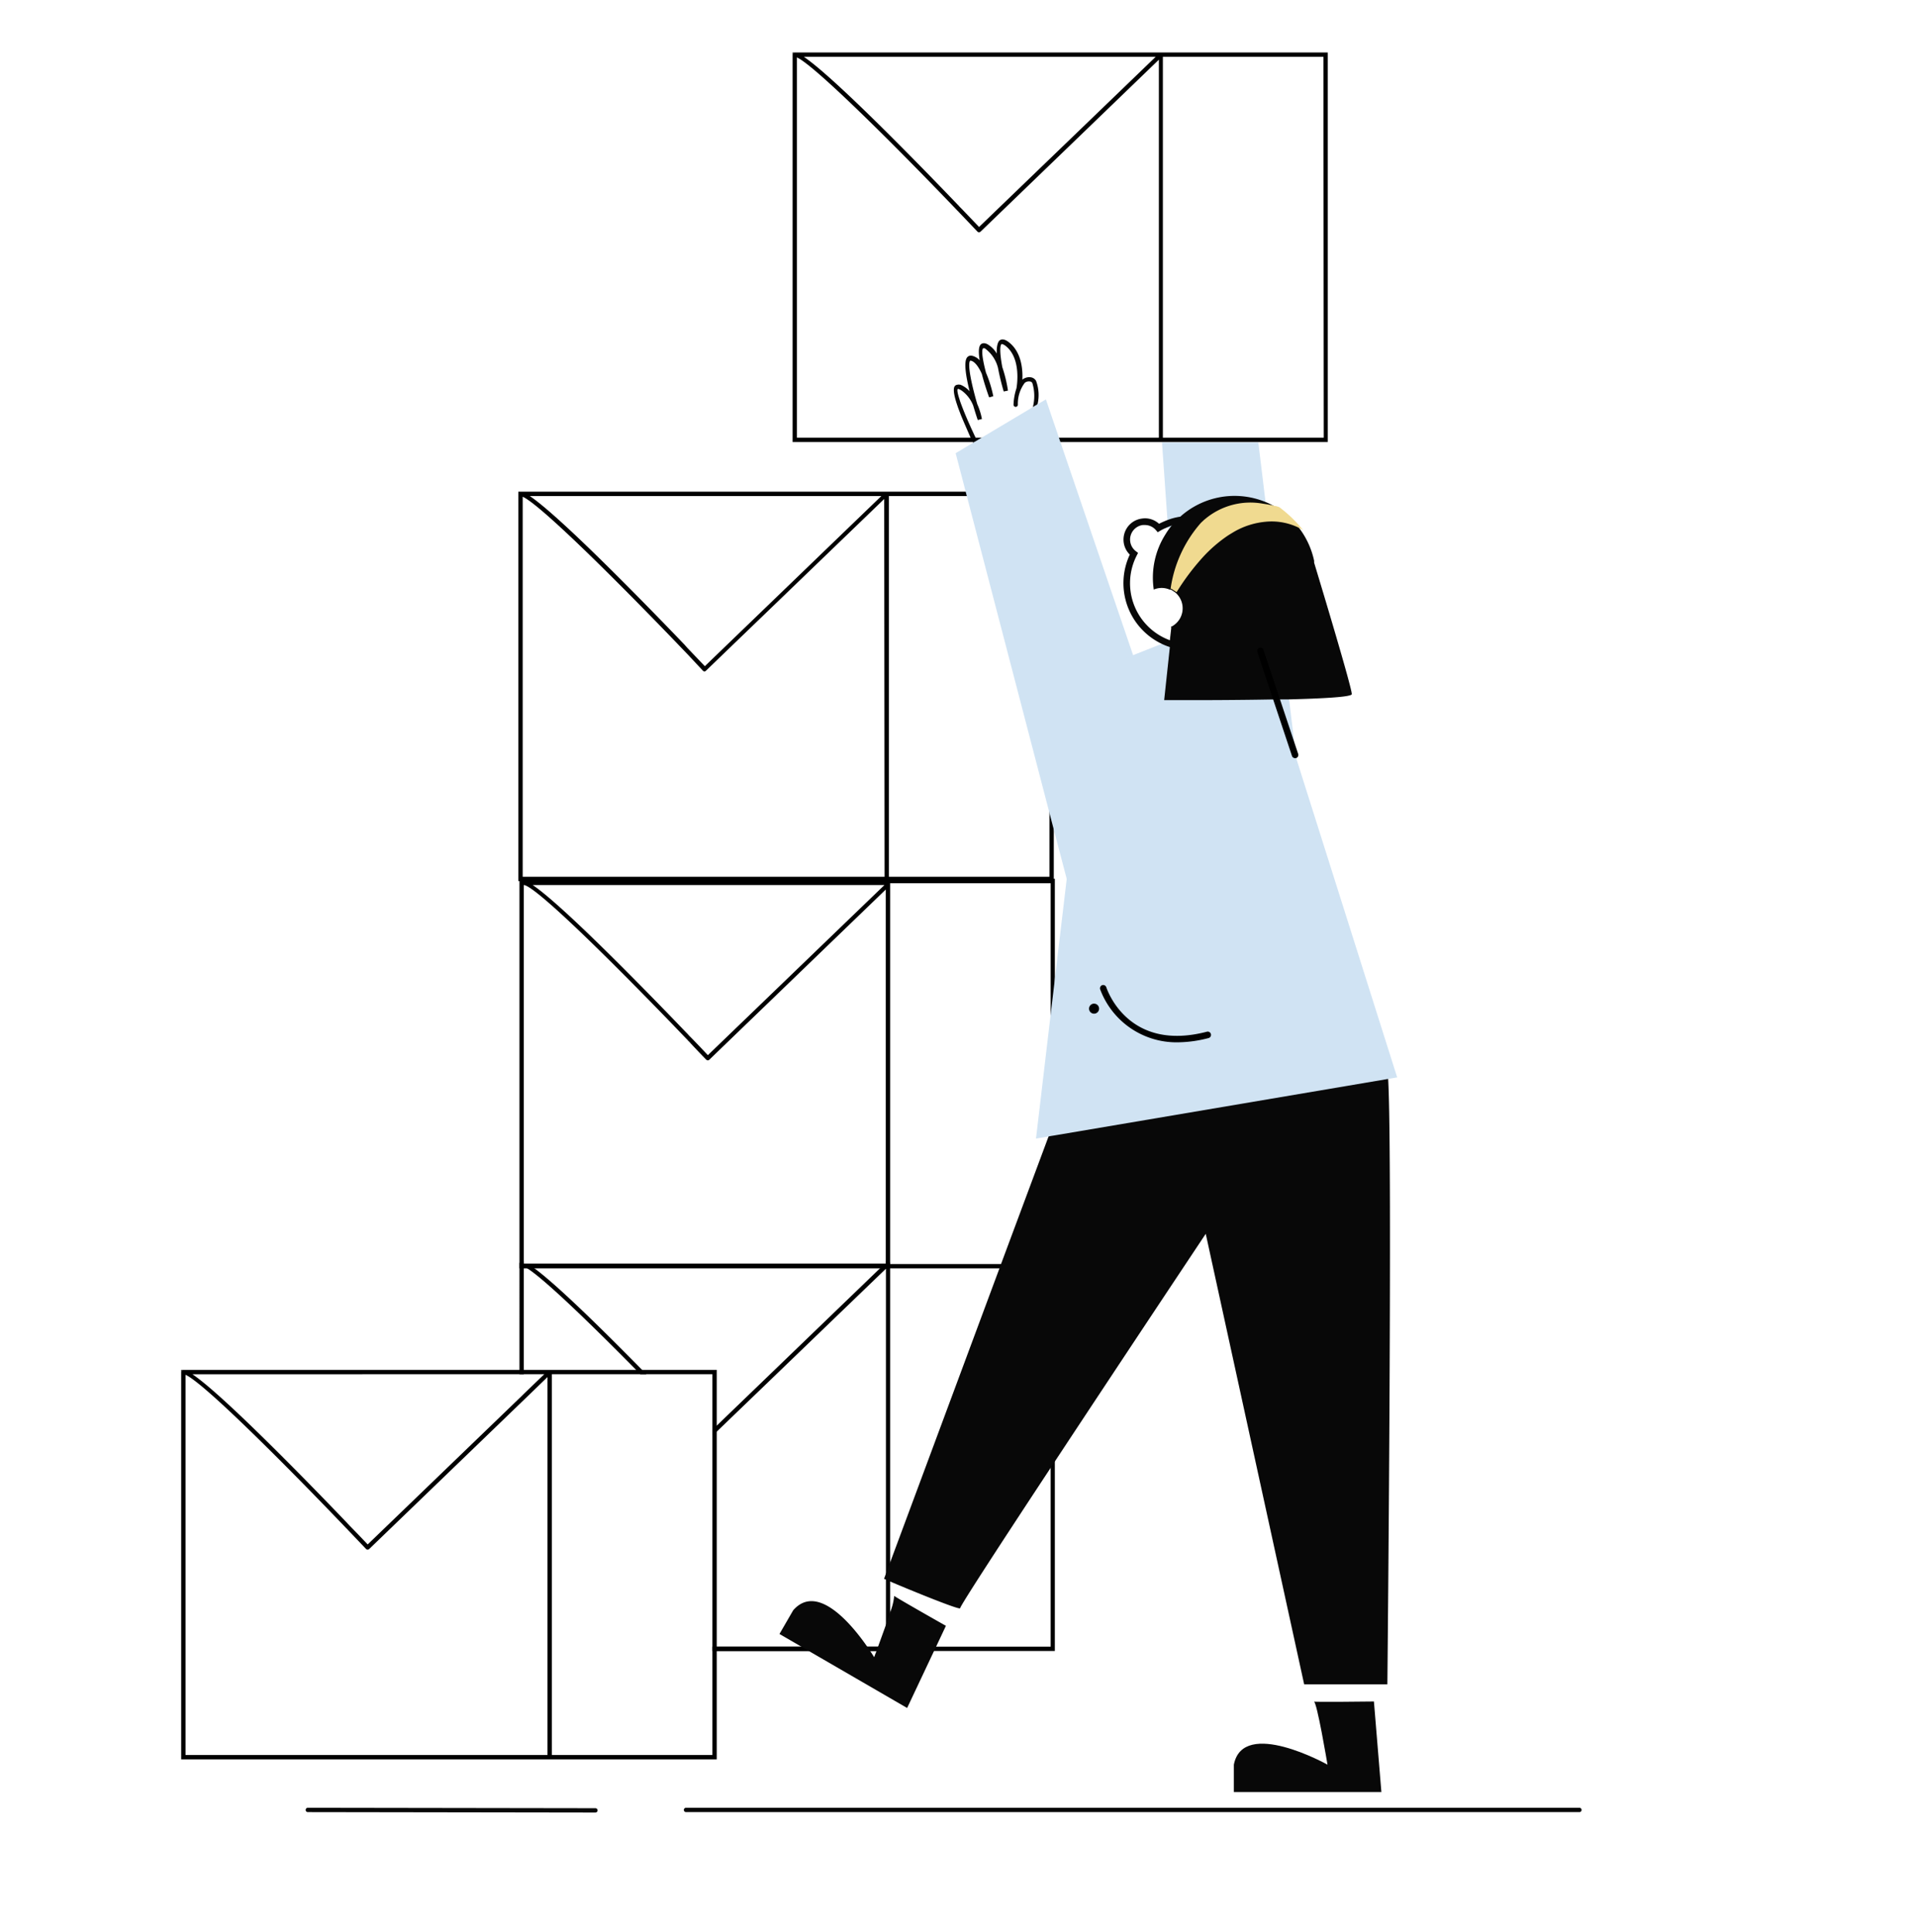 <svg id="Capa_6" data-name="Capa 6" xmlns="http://www.w3.org/2000/svg" viewBox="0 0 220.9 222.71"><title>Mesa de trabajo 15</title><path d="M102.57,145.63v44.65H82.09v-.5h20V146.22L82.59,165l-.25.24-.25.24v-.69l.25-.24.25-.24,18.81-18.13.26-.25,0,0H61.17l.06,0,.36.25c2.64,1.95,7.92,7.14,12.4,11.7l.24.25a3,3,0,0,1,.25.25h-.69l-.25-.25-.24-.25c-5.33-5.4-10.57-10.46-12.54-11.7a2.81,2.81,0,0,0-.4-.22v12.42h-.5V145.64a.26.26,0,0,1,.25-.25h.25v.25h41.71v-.25h.25a.25.25,0,0,1,.23.15A.29.29,0,0,1,102.57,145.63Z"/><path d="M59.86,101.29v44.89h61.21v43.6h-39v.5h39.48v-89Zm42.06.71L81.57,121.61c-.39-.41-1.08-1.15-2-2.09a3.18,3.18,0,0,1-.25-.26c-.08-.08-.16-.18-.25-.26-4.79-5-14.26-14.69-17.69-17Zm.15,43.68H60.36V102a.61.61,0,0,1,.22.06c2.05.88,11.34,10.17,18.5,17.65a3.2,3.2,0,0,1,.25.27,2.06,2.06,0,0,1,.25.26q.93,1,1.8,1.89a.29.29,0,0,0,.18.07.24.24,0,0,0,.18-.07l20.33-19.61Zm19,0h-18.5V101.79h18.5Z"/><path d="M59.73,56.67v44.88h61.7V56.67Zm41.83.5L81.22,76.78l-2-2.09L79,74.44a3.08,3.08,0,0,0-.25-.27c-4.79-5-14.27-14.69-17.7-17Zm.37,43.88H60.23V57.25c2.07.91,11.35,10.17,18.5,17.64l.25.26.25.26L81,77.3a.23.23,0,0,0,.17.08h0a.22.22,0,0,0,.17-.07l20.55-19.8Zm19,0h-18.5V57.17h18.5Z"/><path d="M182,208.85H79.05a.25.25,0,0,1-.25-.25.25.25,0,0,1,.25-.25H182a.25.25,0,0,1,.25.25A.25.25,0,0,1,182,208.85Z" fill="#080808"/><path d="M68.61,208.9h0l-33.15-.05a.25.25,0,0,1-.24-.25.25.25,0,0,1,.25-.25h0l33.14.05a.25.25,0,0,1,.25.25A.25.25,0,0,1,68.61,208.9Z" fill="#080808"/><path d="M91.33,6.05V6.3a.25.25,0,0,1,.25-.25Z"/><path d="M91.58,6.05a.25.25,0,0,0-.25.25V50.94H153V6.05Zm41.59.5L112.82,26.16l-2-2.09-.25-.25a3.08,3.08,0,0,0-.25-.27c-4.79-5-14.26-14.69-17.69-17Zm.37,43.89H91.83V6.62c2,.87,11.33,10.16,18.5,17.66a3.07,3.07,0,0,1,.25.26l.25.26,1.8,1.89a.25.25,0,0,0,.18.08.29.29,0,0,0,.18-.07L133.54,6.88Zm19,0H134V6.55h18.5Z"/><path d="M159.87,194.12h-9.59L138.94,142.2s-9.4,14.12-17.37,26.21l-.25.38-.25.38c-5.64,8.56-10.43,15.91-10.43,16.18s-6-2.19-8.07-3.08a2.41,2.41,0,0,0-.25-.11l-.25-.12-.2-.08.2-.54.25-.67.25-.67,12.6-33.9.09-.25,0,0,.08-.21v0l.09-.25L120.82,131l.25-.67.25-.67.2-.54h0l38.3-5.84a3.39,3.39,0,0,1,.14,1.09C160.48,133.27,159.87,194.12,159.87,194.12Z" fill="#080808"/><path d="M158.32,196.1s-7.28.09-6.93,0,1.58,7.28,1.58,7.28-9.73-5.44-10.79,0v3.16h17Z" fill="#080808"/><path d="M109,187.38l-1.13,2.4-.24.5-3.1,6.57L93.2,190.28l-.43-.25-.43-.25-2.52-1.46,1.58-2.73c2.81-3.23,6.84,1.76,8.53,4.19l.18.25.16.25c.3.44.46.72.46.72s.1-.28.27-.72l.09-.25.09-.25c.25-.69.58-1.59.89-2.47.08-.25.17-.49.25-.73s.17-.52.25-.77a6.47,6.47,0,0,0,.47-1.88C103.5,184.27,109,187.38,109,187.38Z" fill="#080808"/><path d="M150.33,96.89l-13.52-1.41-1-14.79-.42-5.91,0-.39,0-.4,0-.34-.08-1.1,0-.46a2.44,2.44,0,0,0,.82-.75,2.38,2.38,0,0,0-.47-3.18h0l-.48-.31h0l-.15,0-.45-6.36a7.52,7.52,0,0,1,.57-.82,4.6,4.6,0,0,0-.61.25l0-.4,0-.4-.64-9.12h11.1l.81,6.69,0,.36.26,2.16.54,4.42,1.17,9.69.77,6.32.49,4.09h0l.22,1.79.11.91Z" fill="#d0e3f3"/><path d="M114.69,41.09h0l.12.22A1.51,1.51,0,0,0,114.69,41.09Zm0,0h0l.12.22A1.51,1.51,0,0,0,114.69,41.09Zm4.6,5.67-.27.16a31.12,31.12,0,0,1-.78,3.52c0,.09,0,.17-.08.25h0l-.69.24-4.09,1.42-.71-1.42a1.42,1.42,0,0,0-.08-.18l-.21.12-.1.06h-.17l0,.08c.33.68.64,1.29.88,1.76l.1.19,5.44-1.88,0-.12s0,0,0,0,0-.14.07-.25a1.77,1.77,0,0,1,.08-.25,29.24,29.24,0,0,0,.8-3.84Z" fill="#090909"/><path d="M119.39,43.9a.83.83,0,0,0-.58-.41,1.23,1.23,0,0,0-1,.27l0,0c.06-1.24-.12-3.24-1.6-4.35-.4-.3-.74-.37-1-.19s-.39.8-.35,1.53a3,3,0,0,0-1.08-1.08c-.38-.19-.61-.1-.74,0-.3.26-.29,1-.15,1.86A1.69,1.69,0,0,0,112,41a.56.56,0,0,0-.54.17c-.44.49-.15,2.24.27,3.92a3,3,0,0,0-.88-.67l-.18-.08-.07,0a.46.46,0,0,0-.25,0,.45.45,0,0,0-.31.14c-.27.3-.09,1.21.31,2.35.07.22.16.44.25.68s.16.42.25.63c.32.77.68,1.57,1,2.32h.58c-.65-1.37-1.23-2.69-1.61-3.71-.1-.26-.19-.5-.25-.72-.21-.63-.3-1.07-.21-1.2l.1,0,.11.05a2,2,0,0,1,.25.14,3.88,3.88,0,0,1,1.33,1.74c.22.75.42,1.36.52,1.65l.48-.12a7.83,7.83,0,0,0-.54-1.72c-.7-2.41-1.15-4.66-.81-5,0,0,0,0,.07,0,.49.11.92.75,1.27,1.53.28,1.1.65,2.17.84,2.7l.48-.13a13.92,13.92,0,0,0-.84-2.71c-.38-1.44-.56-2.62-.33-2.82,0,0,.07,0,.18,0A4,4,0,0,1,115,42.39a27.76,27.76,0,0,0,.66,2.73l.49-.1a15.69,15.69,0,0,0-.65-2.7c-.26-1.38-.33-2.49-.08-2.67,0,0,.16,0,.41.18,1.9,1.42,1.34,4.69,1.3,4.92a6.69,6.69,0,0,0-.34,1.89.25.25,0,1,0,.5,0,4,4,0,0,1,.79-2.51.76.76,0,0,1,.64-.16.34.34,0,0,1,.24.18,5.13,5.13,0,0,1,.06,2.76l.27-.16.27-.16A4.71,4.71,0,0,0,119.39,43.9Zm-4.71-2.81h0a1.51,1.51,0,0,1,.11.22Z" fill="#080808"/><polygon points="132.48 81.11 124.11 105.89 122.92 101.31 122.92 101.29 121.43 95.61 120.93 93.69 111.41 57.17 111.34 56.92 111.28 56.67 110.12 52.23 112.15 51.02 112.28 50.94 112.38 50.88 112.59 50.76 112.7 50.69 113.12 50.44 119.02 46.92 119.29 46.76 119.56 46.6 120.52 46.03 122.02 50.44 122.11 50.69 122.19 50.94 130.57 75.51 132.48 81.11" fill="#d0e3f3"/><polygon points="161 124.17 160.01 124.34 121.57 130.85 121.32 130.89 121.07 130.93 120.82 130.98 119.38 131.22 121.07 116.92 121.32 114.81 121.57 112.69 122.92 101.31 122.92 101.29 125.74 77.42 130.57 75.51 133.83 74.22 134.31 74.03 134.82 73.83 134.89 73.8 135.27 73.65 135.98 73.37 143.5 70.4 143.93 70.23 143.96 70.32 144.13 70.85 145.32 74.62 145.32 74.63 145.54 75.3 147.21 80.6 149.07 86.47 149.35 87.37 149.36 87.37 161 124.17" fill="#d0e3f3"/><path d="M135.66,120.13a9.38,9.38,0,0,1-8.89-6.12.39.39,0,0,1,.24-.47.38.38,0,0,1,.47.24c.1.31,2.54,7.51,11.62,5.12a.38.38,0,0,1,.2.73A14.4,14.4,0,0,1,135.66,120.13Z"/><circle cx="126.07" cy="116.25" r="0.58"/><path d="M144.92,66.13a6.74,6.74,0,0,0-.43-1.63,7.8,7.8,0,0,0-8.37-4.94l-.19,0h0a6.9,6.9,0,0,0-1.61.46,7.43,7.43,0,0,0-.76.35,2.38,2.38,0,0,0-2-.6,2.41,2.41,0,0,0-1.61.95,2.47,2.47,0,0,0-.46,1.82,2.41,2.41,0,0,0,.7,1.38,7.75,7.75,0,0,0,3.63,10.26,6.82,6.82,0,0,0,1,.4,5,5,0,0,0,.55.16,7.4,7.4,0,0,0,1.88.24,7.71,7.71,0,0,0,1.07-.08h0a7.72,7.72,0,0,0,5.11-3,9.78,9.78,0,0,0,.67-1.05,7.82,7.82,0,0,0,.87-3.58A7.28,7.28,0,0,0,144.92,66.13ZM143.5,70.4a6.7,6.7,0,0,1-.64,1,7,7,0,0,1-4.62,2.74,5.45,5.45,0,0,1-1.14.06s0,0,0,0a6.75,6.75,0,0,1-1.8-.26l-.4-.14-.07,0A7,7,0,0,1,131,64l.14-.28-.25-.19a1.69,1.69,0,0,1-.33-2.36,1.68,1.68,0,0,1,1.12-.66l.24,0a1.67,1.67,0,0,1,1.28.59l.21.24.27-.16a4.42,4.42,0,0,1,.69-.34,4.6,4.6,0,0,1,.61-.25,7.61,7.61,0,0,1,1.25-.31,6.82,6.82,0,0,1,2.07,0h0a7,7,0,0,1,5.36,4.15,6.56,6.56,0,0,1,.51,1.77A6.92,6.92,0,0,1,143.5,70.4Z" fill="#080808"/><path d="M155.77,80c0,.33-3.35.51-7.41.61h-1.65c-4.13.08-8.61.09-10.94.08h-1.62l.65-6.07,0-.38,0-.39v0l.16-1.43,0-.23.09,0a2.44,2.44,0,0,0,.82-.75,2.38,2.38,0,0,0-.47-3.18h0l-.48-.31h0l-.15,0a2.3,2.3,0,0,0-1.82,0,9.33,9.33,0,0,1,1.37-6.4,7.52,7.52,0,0,1,.57-.82c.14-.18.3-.36.46-.53h0a4.25,4.25,0,0,1,.47-.48h0a9.36,9.36,0,0,1,9.65-2,8.49,8.49,0,0,1,1.34.61h0a9.52,9.52,0,0,1,4.62,6.3c0,.07,0,.15,0,.22h0S155.77,79.14,155.77,80Z" fill="#080808"/><path d="M150.16,61.11,150,61a7.12,7.12,0,0,0-4.13-.87,8.89,8.89,0,0,0-3.65,1.15l-.35.21-.34.21a16.28,16.28,0,0,0-2.95,2.55,27.47,27.47,0,0,0-3,4l-.12-.08h0l-.48-.31h0l-.09,0a14.57,14.57,0,0,1,3.38-7.47h0a2.57,2.57,0,0,1,.33-.33,3.17,3.17,0,0,1,.34-.3,8.11,8.11,0,0,1,6.64-1.7,11,11,0,0,1,1.3.25h0c.17,0,.34.08.52.13A14.82,14.82,0,0,1,150.16,61.11Z" fill="#f0da90"/><path d="M149.24,87.38a.37.37,0,0,1-.36-.25l-4-12a.37.37,0,0,1,.24-.47.36.36,0,0,1,.47.23l4,12a.38.38,0,0,1-.23.48Z"/><path d="M20.88,157.88v.25a.26.26,0,0,1,.25-.25Z"/><path d="M21.13,157.88a.26.26,0,0,0-.25.25v44.64H82.59V157.88Zm41.59.5-2.36,2.27-.25.25-.25.24L42.37,178c-.39-.41-1.08-1.14-2-2.08l-.25-.26-.25-.27c-4.79-5-14.26-14.69-17.69-17ZM21.38,202.27V158.45c2.05.89,11.34,10.17,18.5,17.66a3.07,3.07,0,0,1,.25.26l.25.26,1.8,1.89a.25.25,0,0,0,.18.08.29.29,0,0,0,.18-.07l17.32-16.7.5-.48,2.73-2.64v43.56Zm60.71,0H63.59V158.38h18.5Z"/></svg>